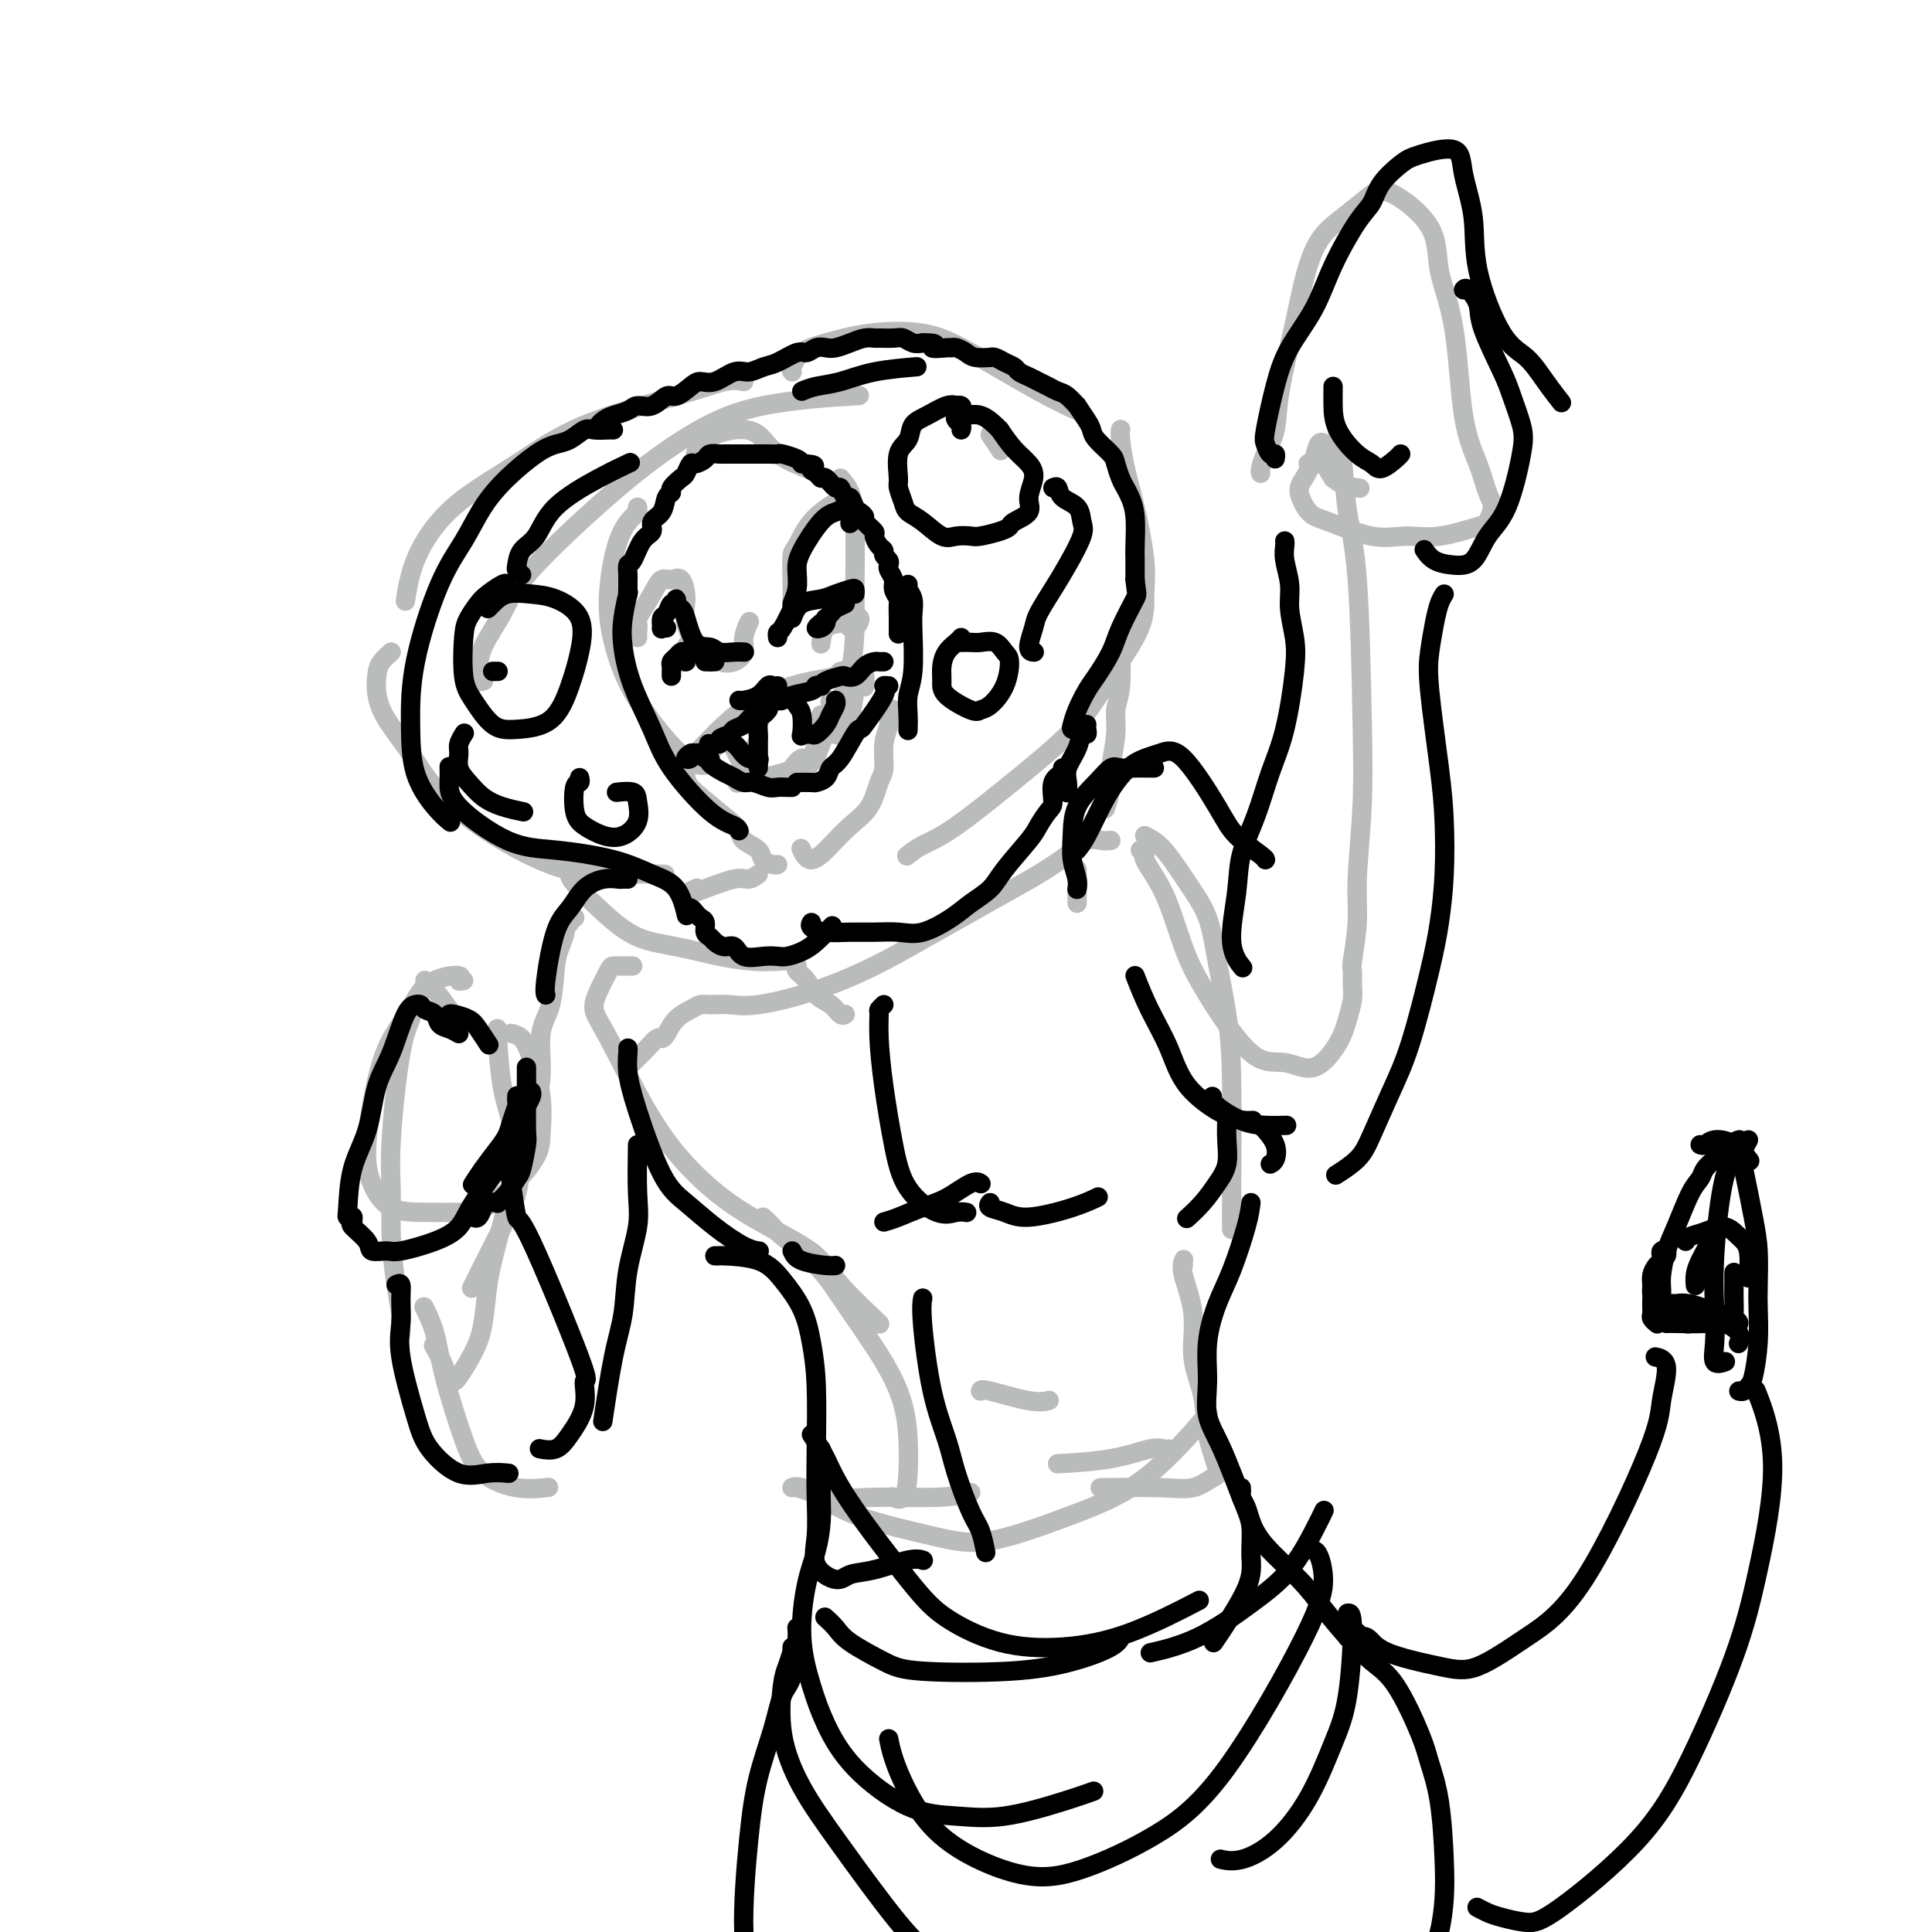<svg viewBox='0 0 400 400' version='1.1' xmlns='http://www.w3.org/2000/svg' xmlns:xlink='http://www.w3.org/1999/xlink'><g fill='none' stroke='rgb(186,187,187)' stroke-width='4' stroke-linecap='round' stroke-linejoin='round'><path d='M154,79c-1.043,-0.209 -2.087,-0.418 -4,0c-1.913,0.418 -4.697,1.464 -10,3c-5.303,1.536 -13.126,3.564 -19,6c-5.874,2.436 -9.798,5.280 -14,8c-4.202,2.720 -8.681,5.314 -12,8c-3.319,2.686 -5.477,5.462 -7,8c-1.523,2.538 -2.410,4.837 -3,7c-0.590,2.163 -0.883,4.189 -1,5c-0.117,0.811 -0.059,0.405 0,0'/><path d='M81,135c-0.741,0.662 -1.481,1.324 -2,2c-0.519,0.676 -0.816,1.366 -1,3c-0.184,1.634 -0.254,4.214 1,7c1.254,2.786 3.833,5.780 6,9c2.167,3.220 3.923,6.667 9,11c5.077,4.333 13.474,9.553 20,12c6.526,2.447 11.180,2.120 15,2c3.820,-0.120 6.806,-0.034 8,0c1.194,0.034 0.597,0.017 0,0'/><path d='M164,77c-0.128,-0.129 -0.256,-0.257 0,-1c0.256,-0.743 0.896,-2.100 2,-3c1.104,-0.900 2.673,-1.343 5,-2c2.327,-0.657 5.413,-1.528 9,-2c3.587,-0.472 7.677,-0.546 11,0c3.323,0.546 5.880,1.713 10,4c4.120,2.287 9.801,5.693 14,8c4.199,2.307 6.914,3.516 8,4c1.086,0.484 0.543,0.242 0,0'/><path d='M232,89c0.018,-0.089 0.037,-0.178 0,0c-0.037,0.178 -0.129,0.622 0,2c0.129,1.378 0.480,3.690 1,6c0.520,2.310 1.207,4.617 2,8c0.793,3.383 1.690,7.844 2,11c0.310,3.156 0.033,5.009 0,7c-0.033,1.991 0.176,4.119 -1,7c-1.176,2.881 -3.739,6.515 -6,10c-2.261,3.485 -4.221,6.822 -7,10c-2.779,3.178 -6.377,6.197 -11,10c-4.623,3.803 -10.270,8.391 -14,11c-3.730,2.609 -5.543,3.241 -7,4c-1.457,0.759 -2.559,1.645 -3,2c-0.441,0.355 -0.220,0.177 0,0'/><path d='M157,181c-0.667,0.476 -1.333,0.952 -2,1c-0.667,0.048 -1.334,-0.330 -3,0c-1.666,0.330 -4.330,1.370 -6,2c-1.670,0.630 -2.344,0.849 -3,1c-0.656,0.151 -1.292,0.233 -1,0c0.292,-0.233 1.512,-0.781 2,-1c0.488,-0.219 0.244,-0.110 0,0'/><path d='M100,141c0.113,-0.032 0.225,-0.065 0,0c-0.225,0.065 -0.788,0.226 -1,0c-0.212,-0.226 -0.072,-0.840 0,-2c0.072,-1.160 0.075,-2.868 1,-5c0.925,-2.132 2.773,-4.690 4,-7c1.227,-2.310 1.834,-4.374 6,-9c4.166,-4.626 11.890,-11.814 18,-17c6.110,-5.186 10.607,-8.369 15,-11c4.393,-2.631 8.683,-4.708 15,-6c6.317,-1.292 14.662,-1.798 18,-2c3.338,-0.202 1.669,-0.101 0,0'/><path d='M205,90c0.833,1.250 1.667,2.500 2,3c0.333,0.500 0.167,0.250 0,0'/><path d='M132,105c0.039,0.388 0.078,0.777 0,1c-0.078,0.223 -0.274,0.282 -1,1c-0.726,0.718 -1.984,2.096 -3,5c-1.016,2.904 -1.792,7.335 -2,11c-0.208,3.665 0.151,6.565 1,10c0.849,3.435 2.186,7.405 5,12c2.814,4.595 7.104,9.814 10,12c2.896,2.186 4.399,1.339 5,1c0.601,-0.339 0.301,-0.169 0,0'/><path d='M144,94c0.298,-1.037 0.596,-2.074 2,-3c1.404,-0.926 3.915,-1.740 6,-2c2.085,-0.260 3.744,0.033 5,1c1.256,0.967 2.107,2.606 4,4c1.893,1.394 4.826,2.541 6,3c1.174,0.459 0.587,0.229 0,0'/><path d='M174,99c0.731,0.821 1.462,1.641 2,3c0.538,1.359 0.882,3.256 1,7c0.118,3.744 0.011,9.334 0,13c-0.011,3.666 0.073,5.408 0,8c-0.073,2.592 -0.304,6.033 -1,9c-0.696,2.967 -1.858,5.461 -3,8c-1.142,2.539 -2.265,5.124 -3,7c-0.735,1.876 -1.083,3.044 -2,4c-0.917,0.956 -2.405,1.702 -3,2c-0.595,0.298 -0.298,0.149 0,0'/><path d='M170,148c-0.026,0.654 -0.051,1.308 0,2c0.051,0.692 0.179,1.422 0,2c-0.179,0.578 -0.665,1.005 -1,2c-0.335,0.995 -0.520,2.558 -1,3c-0.480,0.442 -1.254,-0.236 -2,0c-0.746,0.236 -1.465,1.388 -2,2c-0.535,0.612 -0.886,0.686 -2,1c-1.114,0.314 -2.989,0.868 -4,1c-1.011,0.132 -1.157,-0.157 -2,0c-0.843,0.157 -2.384,0.759 -3,1c-0.616,0.241 -0.308,0.120 0,0'/><path d='M132,132c-0.021,-0.193 -0.042,-0.385 0,-1c0.042,-0.615 0.147,-1.652 0,-2c-0.147,-0.348 -0.544,-0.005 0,-1c0.544,-0.995 2.031,-3.327 3,-5c0.969,-1.673 1.420,-2.688 2,-3c0.580,-0.312 1.289,0.078 2,0c0.711,-0.078 1.422,-0.624 2,0c0.578,0.624 1.021,2.419 1,4c-0.021,1.581 -0.508,2.947 0,5c0.508,2.053 2.011,4.794 3,6c0.989,1.206 1.465,0.879 2,1c0.535,0.121 1.128,0.690 2,1c0.872,0.310 2.024,0.359 3,0c0.976,-0.359 1.777,-1.127 2,-2c0.223,-0.873 -0.132,-1.850 0,-3c0.132,-1.150 0.752,-2.471 1,-3c0.248,-0.529 0.124,-0.264 0,0'/><path d='M163,128c0.422,0.083 0.845,0.166 1,0c0.155,-0.166 0.044,-0.580 0,-1c-0.044,-0.420 -0.019,-0.846 0,-2c0.019,-1.154 0.032,-3.038 0,-5c-0.032,-1.962 -0.110,-4.004 0,-5c0.110,-0.996 0.408,-0.946 1,-2c0.592,-1.054 1.478,-3.210 3,-5c1.522,-1.790 3.679,-3.213 5,-4c1.321,-0.787 1.806,-0.939 2,-1c0.194,-0.061 0.097,-0.030 0,0'/><path d='M140,137c0.761,0.088 1.522,0.177 2,0c0.478,-0.177 0.674,-0.619 1,-1c0.326,-0.381 0.781,-0.702 1,-1c0.219,-0.298 0.202,-0.574 0,-1c-0.202,-0.426 -0.590,-1.004 -1,-1c-0.410,0.004 -0.842,0.589 -1,1c-0.158,0.411 -0.043,0.649 0,1c0.043,0.351 0.012,0.815 0,1c-0.012,0.185 -0.006,0.093 0,0'/><path d='M176,130c-0.069,-0.059 -0.139,-0.117 0,0c0.139,0.117 0.486,0.410 1,0c0.514,-0.410 1.195,-1.524 1,-2c-0.195,-0.476 -1.268,-0.313 -2,0c-0.732,0.313 -1.124,0.777 -2,1c-0.876,0.223 -2.235,0.204 -3,1c-0.765,0.796 -0.937,2.407 -1,3c-0.063,0.593 -0.018,0.170 0,0c0.018,-0.170 0.009,-0.085 0,0'/><path d='M142,157c0.173,0.245 0.347,0.491 1,0c0.653,-0.491 1.786,-1.718 3,-3c1.214,-1.282 2.508,-2.619 4,-4c1.492,-1.381 3.183,-2.805 5,-4c1.817,-1.195 3.762,-2.162 6,-3c2.238,-0.838 4.771,-1.546 7,-2c2.229,-0.454 4.155,-0.653 5,-1c0.845,-0.347 0.608,-0.841 1,-1c0.392,-0.159 1.411,0.018 2,0c0.589,-0.018 0.746,-0.229 1,0c0.254,0.229 0.604,0.898 1,1c0.396,0.102 0.838,-0.365 1,0c0.162,0.365 0.044,1.560 0,2c-0.044,0.440 -0.012,0.126 0,0c0.012,-0.126 0.006,-0.063 0,0'/><path d='M143,156c-0.428,0.385 -0.855,0.771 -1,1c-0.145,0.229 -0.007,0.302 0,1c0.007,0.698 -0.116,2.021 0,3c0.116,0.979 0.473,1.613 2,3c1.527,1.387 4.225,3.527 6,5c1.775,1.473 2.626,2.279 3,3c0.374,0.721 0.272,1.356 1,2c0.728,0.644 2.286,1.297 3,2c0.714,0.703 0.583,1.457 1,2c0.417,0.543 1.381,0.877 2,1c0.619,0.123 0.891,0.035 1,0c0.109,-0.035 0.054,-0.018 0,0'/><path d='M185,147c-0.455,-0.255 -0.909,-0.510 -1,0c-0.091,0.510 0.182,1.784 0,3c-0.182,1.216 -0.817,2.372 -1,4c-0.183,1.628 0.087,3.726 0,5c-0.087,1.274 -0.530,1.724 -1,3c-0.470,1.276 -0.967,3.378 -2,5c-1.033,1.622 -2.603,2.763 -4,4c-1.397,1.237 -2.622,2.569 -4,4c-1.378,1.431 -2.909,2.962 -4,3c-1.091,0.038 -1.740,-1.418 -2,-2c-0.260,-0.582 -0.130,-0.291 0,0'/><path d='M147,157c-0.172,-0.201 -0.345,-0.402 0,-1c0.345,-0.598 1.207,-1.593 2,-2c0.793,-0.407 1.519,-0.227 2,0c0.481,0.227 0.719,0.502 1,1c0.281,0.498 0.605,1.220 1,2c0.395,0.780 0.859,1.619 1,2c0.141,0.381 -0.043,0.305 0,0c0.043,-0.305 0.313,-0.838 1,-2c0.687,-1.162 1.792,-2.952 2,-4c0.208,-1.048 -0.480,-1.353 0,-3c0.480,-1.647 2.129,-4.636 3,-6c0.871,-1.364 0.963,-1.104 1,-1c0.037,0.104 0.018,0.052 0,0'/><path d='M172,145c-0.122,0.029 -0.245,0.058 0,1c0.245,0.942 0.857,2.797 1,4c0.143,1.203 -0.182,1.756 0,2c0.182,0.244 0.872,0.181 1,0c0.128,-0.181 -0.305,-0.479 0,-1c0.305,-0.521 1.350,-1.263 2,-3c0.650,-1.737 0.906,-4.468 1,-6c0.094,-1.532 0.027,-1.866 0,-2c-0.027,-0.134 -0.013,-0.067 0,0'/><path d='M118,180c0.025,0.341 0.050,0.682 0,1c-0.050,0.318 -0.175,0.614 1,2c1.175,1.386 3.650,3.864 6,6c2.350,2.136 4.575,3.932 7,5c2.425,1.068 5.048,1.410 8,2c2.952,0.590 6.231,1.429 9,2c2.769,0.571 5.027,0.873 7,1c1.973,0.127 3.659,0.077 5,0c1.341,-0.077 2.336,-0.183 3,0c0.664,0.183 0.996,0.653 1,1c0.004,0.347 -0.322,0.570 0,1c0.322,0.430 1.291,1.068 2,2c0.709,0.932 1.157,2.159 2,3c0.843,0.841 2.082,1.298 3,2c0.918,0.702 1.516,1.651 2,2c0.484,0.349 0.852,0.100 1,0c0.148,-0.100 0.074,-0.050 0,0'/><path d='M232,131c-0.033,0.487 -0.065,0.973 0,3c0.065,2.027 0.229,5.594 0,8c-0.229,2.406 -0.850,3.651 -1,5c-0.150,1.349 0.170,2.804 0,5c-0.170,2.196 -0.829,5.135 -1,7c-0.171,1.865 0.146,2.656 0,4c-0.146,1.344 -0.756,3.241 -1,4c-0.244,0.759 -0.122,0.379 0,0'/><path d='M223,180c0.000,0.220 0.000,0.440 0,1c0.000,0.560 0.000,1.460 0,2c-0.000,0.540 -0.000,0.719 0,1c0.000,0.281 0.000,0.663 0,1c-0.000,0.337 0.000,0.629 0,1c-0.000,0.371 -0.000,0.820 0,1c0.000,0.180 0.000,0.090 0,0'/><path d='M230,174c-0.585,0.063 -1.171,0.125 -2,0c-0.829,-0.125 -1.902,-0.439 -3,0c-1.098,0.439 -2.220,1.631 -4,3c-1.780,1.369 -4.217,2.915 -6,4c-1.783,1.085 -2.913,1.710 -7,4c-4.087,2.290 -11.131,6.246 -16,9c-4.869,2.754 -7.563,4.307 -11,6c-3.437,1.693 -7.617,3.525 -12,5c-4.383,1.475 -8.969,2.594 -12,3c-3.031,0.406 -4.506,0.100 -6,0c-1.494,-0.100 -3.006,0.008 -4,0c-0.994,-0.008 -1.471,-0.131 -2,0c-0.529,0.131 -1.111,0.517 -2,1c-0.889,0.483 -2.086,1.063 -3,2c-0.914,0.937 -1.544,2.229 -2,3c-0.456,0.771 -0.739,1.019 -1,1c-0.261,-0.019 -0.501,-0.306 -1,0c-0.499,0.306 -1.257,1.206 -2,2c-0.743,0.794 -1.469,1.483 -2,2c-0.531,0.517 -0.866,0.862 -1,1c-0.134,0.138 -0.067,0.069 0,0'/><path d='M131,200c-0.438,0.000 -0.876,0.001 -1,0c-0.124,-0.001 0.066,-0.003 0,0c-0.066,0.003 -0.387,0.009 -1,0c-0.613,-0.009 -1.518,-0.035 -2,0c-0.482,0.035 -0.540,0.130 -1,1c-0.460,0.870 -1.323,2.516 -2,4c-0.677,1.484 -1.168,2.808 -1,4c0.168,1.192 0.996,2.254 3,6c2.004,3.746 5.183,10.177 8,15c2.817,4.823 5.271,8.036 8,11c2.729,2.964 5.734,5.677 9,8c3.266,2.323 6.795,4.254 10,6c3.205,1.746 6.088,3.305 8,5c1.912,1.695 2.853,3.527 5,6c2.147,2.473 5.501,5.589 7,7c1.499,1.411 1.143,1.117 1,1c-0.143,-0.117 -0.071,-0.059 0,0'/><path d='M237,173c1.233,0.633 2.466,1.266 4,3c1.534,1.734 3.367,4.568 5,7c1.633,2.432 3.064,4.462 4,7c0.936,2.538 1.375,5.585 2,9c0.625,3.415 1.435,7.200 2,11c0.565,3.800 0.883,7.617 1,14c0.117,6.383 0.031,15.334 0,21c-0.031,5.666 -0.009,8.047 0,9c0.009,0.953 0.004,0.476 0,0'/><path d='M237,177c0.150,-0.429 0.301,-0.858 0,-1c-0.301,-0.142 -1.053,0.003 -1,0c0.053,-0.003 0.911,-0.154 1,0c0.089,0.154 -0.593,0.613 0,2c0.593,1.387 2.460,3.700 4,7c1.540,3.300 2.753,7.585 4,11c1.247,3.415 2.530,5.958 5,10c2.470,4.042 6.129,9.583 9,12c2.871,2.417 4.955,1.710 7,2c2.045,0.290 4.050,1.576 6,1c1.950,-0.576 3.843,-3.013 5,-5c1.157,-1.987 1.577,-3.525 2,-5c0.423,-1.475 0.849,-2.889 1,-4c0.151,-1.111 0.025,-1.920 0,-3c-0.025,-1.080 0.049,-2.431 0,-3c-0.049,-0.569 -0.223,-0.356 0,-2c0.223,-1.644 0.842,-5.146 1,-8c0.158,-2.854 -0.147,-5.059 0,-9c0.147,-3.941 0.744,-9.616 1,-15c0.256,-5.384 0.170,-10.477 0,-19c-0.170,-8.523 -0.424,-20.477 -1,-28c-0.576,-7.523 -1.474,-10.614 -2,-14c-0.526,-3.386 -0.680,-7.065 -1,-10c-0.320,-2.935 -0.806,-5.124 -1,-6c-0.194,-0.876 -0.097,-0.438 0,0'/><path d='M273,96c-0.833,0.000 -1.667,0.000 -2,0c-0.333,0.000 -0.167,0.000 0,0'/><path d='M261,98c-0.055,-0.196 -0.110,-0.392 0,-1c0.110,-0.608 0.385,-1.629 1,-3c0.615,-1.371 1.570,-3.094 2,-5c0.430,-1.906 0.336,-3.997 1,-8c0.664,-4.003 2.085,-9.919 3,-14c0.915,-4.081 1.324,-6.328 2,-9c0.676,-2.672 1.618,-5.768 3,-8c1.382,-2.232 3.205,-3.599 5,-5c1.795,-1.401 3.563,-2.837 5,-4c1.437,-1.163 2.544,-2.053 5,-1c2.456,1.053 6.261,4.051 8,7c1.739,2.949 1.411,5.850 2,9c0.589,3.150 2.096,6.547 3,12c0.904,5.453 1.205,12.960 2,18c0.795,5.040 2.082,7.611 3,10c0.918,2.389 1.465,4.595 2,6c0.535,1.405 1.058,2.008 1,3c-0.058,0.992 -0.695,2.374 -1,3c-0.305,0.626 -0.276,0.497 -2,1c-1.724,0.503 -5.199,1.637 -8,2c-2.801,0.363 -4.927,-0.045 -7,0c-2.073,0.045 -4.095,0.544 -7,0c-2.905,-0.544 -6.695,-2.130 -9,-3c-2.305,-0.870 -3.127,-1.025 -4,-2c-0.873,-0.975 -1.799,-2.771 -2,-4c-0.201,-1.229 0.323,-1.890 1,-3c0.677,-1.110 1.507,-2.668 2,-4c0.493,-1.332 0.648,-2.440 1,-3c0.352,-0.560 0.903,-0.574 1,0c0.097,0.574 -0.258,1.735 0,3c0.258,1.265 1.129,2.632 2,4'/><path d='M276,99c1.578,1.533 4.022,1.867 5,2c0.978,0.133 0.489,0.067 0,0'/><path d='M119,190c-0.455,-0.086 -0.909,-0.172 -1,0c-0.091,0.172 0.183,0.600 0,1c-0.183,0.400 -0.821,0.770 -1,1c-0.179,0.230 0.102,0.318 0,1c-0.102,0.682 -0.586,1.957 -1,3c-0.414,1.043 -0.757,1.854 -1,4c-0.243,2.146 -0.384,5.625 -1,8c-0.616,2.375 -1.705,3.645 -2,6c-0.295,2.355 0.205,5.796 0,9c-0.205,3.204 -1.115,6.173 -2,9c-0.885,2.827 -1.744,5.514 -3,10c-1.256,4.486 -2.907,10.771 -4,15c-1.093,4.229 -1.627,6.400 -2,9c-0.373,2.600 -0.587,5.627 -1,8c-0.413,2.373 -1.027,4.093 -2,6c-0.973,1.907 -2.307,4.003 -3,5c-0.693,0.997 -0.747,0.897 -1,1c-0.253,0.103 -0.707,0.409 -1,0c-0.293,-0.409 -0.425,-1.533 -1,-3c-0.575,-1.467 -1.593,-3.276 -2,-4c-0.407,-0.724 -0.204,-0.362 0,0'/><path d='M83,276c0.006,0.197 0.012,0.394 0,0c-0.012,-0.394 -0.041,-1.379 0,-2c0.041,-0.621 0.153,-0.877 0,-2c-0.153,-1.123 -0.571,-3.111 -1,-6c-0.429,-2.889 -0.868,-6.677 -1,-10c-0.132,-3.323 0.043,-6.181 0,-9c-0.043,-2.819 -0.305,-5.599 0,-11c0.305,-5.401 1.177,-13.424 2,-18c0.823,-4.576 1.598,-5.706 2,-7c0.402,-1.294 0.430,-2.752 1,-4c0.570,-1.248 1.680,-2.285 2,-3c0.320,-0.715 -0.151,-1.109 0,-1c0.151,0.109 0.925,0.722 2,2c1.075,1.278 2.450,3.222 3,4c0.550,0.778 0.275,0.389 0,0'/><path d='M96,203c-0.547,0.119 -1.093,0.239 -1,0c0.093,-0.239 0.826,-0.836 0,-1c-0.826,-0.164 -3.210,0.106 -5,1c-1.790,0.894 -2.986,2.411 -4,4c-1.014,1.589 -1.845,3.249 -3,5c-1.155,1.751 -2.632,3.594 -4,8c-1.368,4.406 -2.626,11.377 -3,16c-0.374,4.623 0.135,6.898 1,9c0.865,2.102 2.084,4.030 4,5c1.916,0.970 4.527,0.983 7,1c2.473,0.017 4.808,0.038 7,0c2.192,-0.038 4.242,-0.134 7,-2c2.758,-1.866 6.226,-5.501 8,-8c1.774,-2.499 1.855,-3.860 2,-6c0.145,-2.140 0.354,-5.057 0,-8c-0.354,-2.943 -1.270,-5.913 -2,-8c-0.730,-2.087 -1.273,-3.293 -2,-4c-0.727,-0.707 -1.636,-0.916 -2,-1c-0.364,-0.084 -0.182,-0.042 0,0'/><path d='M103,213c-0.058,-0.091 -0.117,-0.183 0,2c0.117,2.183 0.409,6.639 1,10c0.591,3.361 1.482,5.627 2,8c0.518,2.373 0.664,4.854 1,7c0.336,2.146 0.863,3.957 0,7c-0.863,3.043 -3.117,7.319 -5,11c-1.883,3.681 -3.395,6.766 -4,8c-0.605,1.234 -0.302,0.617 0,0'/><path d='M88,271c-0.193,-0.385 -0.386,-0.771 0,0c0.386,0.771 1.349,2.697 2,5c0.651,2.303 0.988,4.981 2,9c1.012,4.019 2.699,9.378 4,13c1.301,3.622 2.215,5.507 4,7c1.785,1.493 4.442,2.594 7,3c2.558,0.406 5.017,0.116 6,0c0.983,-0.116 0.492,-0.058 0,0'/><path d='M158,252c0.798,0.758 1.595,1.515 2,2c0.405,0.485 0.416,0.697 2,2c1.584,1.303 4.740,3.697 7,6c2.260,2.303 3.625,4.516 6,8c2.375,3.484 5.759,8.241 8,12c2.241,3.759 3.339,6.520 4,9c0.661,2.480 0.884,4.678 1,7c0.116,2.322 0.124,4.767 0,7c-0.124,2.233 -0.379,4.255 -1,5c-0.621,0.745 -1.606,0.213 -2,0c-0.394,-0.213 -0.197,-0.106 0,0'/><path d='M203,288c0.060,-0.226 0.119,-0.452 2,0c1.881,0.452 5.583,1.583 8,2c2.417,0.417 3.548,0.119 4,0c0.452,-0.119 0.226,-0.060 0,0'/><path d='M245,262c-0.017,-0.381 -0.035,-0.761 0,-1c0.035,-0.239 0.122,-0.335 0,0c-0.122,0.335 -0.451,1.101 0,3c0.451,1.899 1.684,4.933 2,8c0.316,3.067 -0.284,6.169 0,9c0.284,2.831 1.452,5.393 2,8c0.548,2.607 0.475,5.259 1,8c0.525,2.741 1.648,5.572 2,7c0.352,1.428 -0.069,1.455 -1,2c-0.931,0.545 -2.373,1.610 -4,2c-1.627,0.390 -3.438,0.105 -7,0c-3.562,-0.105 -8.875,-0.030 -11,0c-2.125,0.030 -1.063,0.015 0,0'/><path d='M201,309c-1.677,0.439 -3.353,0.878 -7,1c-3.647,0.122 -9.264,-0.074 -13,0c-3.736,0.074 -5.589,0.416 -8,0c-2.411,-0.416 -5.379,-1.592 -7,-2c-1.621,-0.408 -1.897,-0.047 -2,0c-0.103,0.047 -0.035,-0.218 1,0c1.035,0.218 3.035,0.920 5,2c1.965,1.080 3.894,2.538 8,4c4.106,1.462 10.387,2.929 15,4c4.613,1.071 7.556,1.745 12,1c4.444,-0.745 10.387,-2.911 16,-5c5.613,-2.089 10.896,-4.101 16,-8c5.104,-3.899 10.030,-9.685 12,-12c1.970,-2.315 0.985,-1.157 0,0'/><path d='M242,300c-0.246,0.053 -0.491,0.105 -1,0c-0.509,-0.105 -1.281,-0.368 -3,0c-1.719,0.368 -4.386,1.368 -8,2c-3.614,0.632 -8.175,0.895 -10,1c-1.825,0.105 -0.912,0.053 0,0'/></g>
<g fill='none' stroke='rgb(0,0,0)' stroke-width='4' stroke-linecap='round' stroke-linejoin='round'><path d='M127,89c-0.124,-0.015 -0.248,-0.029 -1,0c-0.752,0.029 -2.131,0.103 -3,0c-0.869,-0.103 -1.228,-0.381 -2,0c-0.772,0.381 -1.956,1.422 -3,2c-1.044,0.578 -1.948,0.694 -3,1c-1.052,0.306 -2.254,0.803 -4,2c-1.746,1.197 -4.037,3.095 -6,5c-1.963,1.905 -3.598,3.818 -5,6c-1.402,2.182 -2.571,4.633 -4,7c-1.429,2.367 -3.117,4.650 -5,9c-1.883,4.350 -3.961,10.767 -5,16c-1.039,5.233 -1.038,9.284 -1,13c0.038,3.716 0.113,7.099 1,10c0.887,2.901 2.585,5.319 4,7c1.415,1.681 2.547,2.623 3,3c0.453,0.377 0.226,0.188 0,0'/><path d='M93,159c-0.005,-0.241 -0.010,-0.483 0,0c0.010,0.483 0.033,1.689 0,3c-0.033,1.311 -0.124,2.725 2,5c2.124,2.275 6.463,5.411 10,7c3.537,1.589 6.272,1.632 10,2c3.728,0.368 8.449,1.063 12,2c3.551,0.937 5.931,2.117 8,3c2.069,0.883 3.826,1.468 5,3c1.174,1.532 1.764,4.009 2,5c0.236,0.991 0.118,0.495 0,0'/><path d='M103,139c0.111,0.000 0.222,0.000 0,0c-0.222,0.000 -0.778,0.000 -1,0c-0.222,0.000 -0.111,0.000 0,0'/><path d='M105,121c-0.129,-0.186 -0.259,-0.371 -1,0c-0.741,0.371 -2.095,1.299 -3,2c-0.905,0.701 -1.363,1.175 -2,2c-0.637,0.825 -1.455,2.000 -2,3c-0.545,1.000 -0.816,1.824 -1,4c-0.184,2.176 -0.279,5.706 0,8c0.279,2.294 0.932,3.354 2,5c1.068,1.646 2.552,3.878 4,5c1.448,1.122 2.861,1.133 5,1c2.139,-0.133 5.003,-0.410 7,-2c1.997,-1.590 3.127,-4.492 4,-7c0.873,-2.508 1.490,-4.621 2,-7c0.510,-2.379 0.915,-5.023 0,-7c-0.915,-1.977 -3.149,-3.286 -5,-4c-1.851,-0.714 -3.319,-0.832 -5,-1c-1.681,-0.168 -3.574,-0.385 -5,0c-1.426,0.385 -2.384,1.373 -3,2c-0.616,0.627 -0.890,0.893 -1,1c-0.110,0.107 -0.055,0.053 0,0'/><path d='M120,161c0.104,0.441 0.208,0.882 0,1c-0.208,0.118 -0.727,-0.085 -1,1c-0.273,1.085 -0.300,3.460 0,5c0.300,1.540 0.928,2.246 2,3c1.072,0.754 2.588,1.557 4,2c1.412,0.443 2.721,0.525 4,0c1.279,-0.525 2.528,-1.657 3,-3c0.472,-1.343 0.168,-2.896 0,-4c-0.168,-1.104 -0.199,-1.759 -1,-2c-0.801,-0.241 -2.372,-0.069 -3,0c-0.628,0.069 -0.314,0.034 0,0'/><path d='M125,88c-0.497,0.089 -0.993,0.177 -1,0c-0.007,-0.177 0.476,-0.620 1,-1c0.524,-0.380 1.089,-0.698 2,-1c0.911,-0.302 2.168,-0.587 3,-1c0.832,-0.413 1.238,-0.954 2,-1c0.762,-0.046 1.880,0.404 3,0c1.120,-0.404 2.241,-1.661 3,-2c0.759,-0.339 1.155,0.241 2,0c0.845,-0.241 2.141,-1.304 3,-2c0.859,-0.696 1.283,-1.027 2,-1c0.717,0.027 1.727,0.412 3,0c1.273,-0.412 2.810,-1.621 4,-2c1.190,-0.379 2.034,0.071 3,0c0.966,-0.071 2.055,-0.664 3,-1c0.945,-0.336 1.748,-0.416 3,-1c1.252,-0.584 2.954,-1.672 4,-2c1.046,-0.328 1.438,0.106 2,0c0.562,-0.106 1.295,-0.750 2,-1c0.705,-0.250 1.383,-0.105 2,0c0.617,0.105 1.172,0.172 2,0c0.828,-0.172 1.930,-0.582 3,-1c1.070,-0.418 2.107,-0.845 3,-1c0.893,-0.155 1.643,-0.038 2,0c0.357,0.038 0.322,-0.004 1,0c0.678,0.004 2.068,0.053 3,0c0.932,-0.053 1.405,-0.206 2,0c0.595,0.206 1.313,0.773 2,1c0.687,0.227 1.344,0.113 2,0'/><path d='M191,71c4.307,-0.082 2.075,0.713 2,1c-0.075,0.287 2.009,0.067 3,0c0.991,-0.067 0.890,0.021 1,0c0.110,-0.021 0.432,-0.149 1,0c0.568,0.149 1.384,0.575 2,1c0.616,0.425 1.032,0.849 2,1c0.968,0.151 2.487,0.029 3,0c0.513,-0.029 0.020,0.034 0,0c-0.020,-0.034 0.431,-0.164 1,0c0.569,0.164 1.255,0.621 2,1c0.745,0.379 1.551,0.679 2,1c0.449,0.321 0.543,0.664 1,1c0.457,0.336 1.277,0.666 2,1c0.723,0.334 1.351,0.672 2,1c0.649,0.328 1.321,0.646 2,1c0.679,0.354 1.365,0.746 2,1c0.635,0.254 1.217,0.372 2,1c0.783,0.628 1.766,1.767 2,2c0.234,0.233 -0.281,-0.439 0,0c0.281,0.439 1.356,1.989 2,3c0.644,1.011 0.855,1.482 1,2c0.145,0.518 0.224,1.084 1,2c0.776,0.916 2.249,2.184 3,3c0.751,0.816 0.779,1.181 1,2c0.221,0.819 0.634,2.093 1,3c0.366,0.907 0.687,1.449 1,2c0.313,0.551 0.620,1.112 1,2c0.380,0.888 0.834,2.104 1,4c0.166,1.896 0.045,4.472 0,6c-0.045,1.528 -0.013,2.008 0,3c0.013,0.992 0.006,2.496 0,4'/><path d='M235,120c0.316,3.234 0.604,2.818 0,4c-0.604,1.182 -2.102,3.961 -3,6c-0.898,2.039 -1.197,3.337 -2,5c-0.803,1.663 -2.111,3.689 -3,5c-0.889,1.311 -1.359,1.906 -2,3c-0.641,1.094 -1.454,2.685 -2,4c-0.546,1.315 -0.826,2.352 -1,3c-0.174,0.648 -0.243,0.906 0,1c0.243,0.094 0.796,0.025 1,0c0.204,-0.025 0.058,-0.007 0,0c-0.058,0.007 -0.029,0.004 0,0'/><path d='M225,150c-0.027,0.292 -0.053,0.585 0,1c0.053,0.415 0.186,0.954 0,1c-0.186,0.046 -0.691,-0.401 -1,0c-0.309,0.401 -0.423,1.648 -1,3c-0.577,1.352 -1.619,2.807 -2,4c-0.381,1.193 -0.102,2.124 0,3c0.102,0.876 0.028,1.697 0,2c-0.028,0.303 -0.008,0.086 0,0c0.008,-0.086 0.004,-0.043 0,0'/><path d='M130,122c-0.028,0.539 -0.056,1.077 0,1c0.056,-0.077 0.196,-0.771 0,0c-0.196,0.771 -0.727,3.005 -1,5c-0.273,1.995 -0.286,3.749 0,6c0.286,2.251 0.872,4.998 2,8c1.128,3.002 2.800,6.258 4,9c1.200,2.742 1.929,4.970 4,8c2.071,3.030 5.483,6.864 8,9c2.517,2.136 4.139,2.575 5,3c0.861,0.425 0.960,0.836 1,1c0.040,0.164 0.020,0.082 0,0'/><path d='M130,123c-0.000,-0.336 -0.001,-0.672 0,-1c0.001,-0.328 0.003,-0.648 0,-1c-0.003,-0.352 -0.009,-0.735 0,-1c0.009,-0.265 0.035,-0.413 0,-1c-0.035,-0.587 -0.130,-1.614 0,-2c0.130,-0.386 0.487,-0.133 1,-1c0.513,-0.867 1.184,-2.856 2,-4c0.816,-1.144 1.778,-1.445 2,-2c0.222,-0.555 -0.296,-1.366 0,-2c0.296,-0.634 1.407,-1.091 2,-2c0.593,-0.909 0.670,-2.270 1,-3c0.330,-0.730 0.915,-0.830 1,-1c0.085,-0.170 -0.329,-0.409 0,-1c0.329,-0.591 1.402,-1.534 2,-2c0.598,-0.466 0.723,-0.454 1,-1c0.277,-0.546 0.708,-1.649 1,-2c0.292,-0.351 0.444,0.049 1,0c0.556,-0.049 1.515,-0.549 2,-1c0.485,-0.451 0.496,-0.853 1,-1c0.504,-0.147 1.500,-0.039 2,0c0.500,0.039 0.504,0.011 1,0c0.496,-0.011 1.483,-0.003 2,0c0.517,0.003 0.562,0.001 1,0c0.438,-0.001 1.267,-0.001 2,0c0.733,0.001 1.370,0.003 2,0c0.630,-0.003 1.255,-0.012 2,0c0.745,0.012 1.612,0.044 2,0c0.388,-0.044 0.297,-0.166 1,0c0.703,0.166 2.201,0.619 3,1c0.799,0.381 0.900,0.691 1,1'/><path d='M166,96c3.964,0.185 2.375,0.646 2,1c-0.375,0.354 0.463,0.600 1,1c0.537,0.400 0.774,0.952 1,1c0.226,0.048 0.442,-0.409 1,0c0.558,0.409 1.459,1.686 2,2c0.541,0.314 0.722,-0.333 1,0c0.278,0.333 0.653,1.648 1,2c0.347,0.352 0.665,-0.258 1,0c0.335,0.258 0.686,1.382 1,2c0.314,0.618 0.591,0.728 1,1c0.409,0.272 0.949,0.707 1,1c0.051,0.293 -0.389,0.446 0,1c0.389,0.554 1.606,1.510 2,2c0.394,0.490 -0.034,0.512 0,1c0.034,0.488 0.531,1.440 1,2c0.469,0.560 0.909,0.727 1,1c0.091,0.273 -0.168,0.654 0,1c0.168,0.346 0.762,0.659 1,1c0.238,0.341 0.120,0.711 0,1c-0.120,0.289 -0.242,0.496 0,1c0.242,0.504 0.850,1.306 1,2c0.150,0.694 -0.156,1.279 0,2c0.156,0.721 0.774,1.577 1,2c0.226,0.423 0.061,0.412 0,1c-0.061,0.588 -0.016,1.774 0,3c0.016,1.226 0.005,2.493 0,3c-0.005,0.507 -0.002,0.253 0,0'/><path d='M188,121c-0.113,0.270 -0.225,0.539 0,1c0.225,0.461 0.789,1.112 1,2c0.211,0.888 0.071,2.012 0,3c-0.071,0.988 -0.072,1.841 0,4c0.072,2.159 0.215,5.623 0,8c-0.215,2.377 -0.790,3.668 -1,5c-0.210,1.332 -0.057,2.705 0,4c0.057,1.295 0.016,2.513 0,3c-0.016,0.487 -0.008,0.244 0,0'/><path d='M138,130c-0.429,-0.057 -0.858,-0.114 -1,0c-0.142,0.114 0.004,0.400 0,0c-0.004,-0.400 -0.159,-1.485 0,-2c0.159,-0.515 0.630,-0.461 1,-1c0.370,-0.539 0.638,-1.672 1,-2c0.362,-0.328 0.817,0.149 1,0c0.183,-0.149 0.092,-0.926 0,-1c-0.092,-0.074 -0.187,0.553 0,1c0.187,0.447 0.654,0.712 1,1c0.346,0.288 0.571,0.599 1,2c0.429,1.401 1.061,3.892 2,5c0.939,1.108 2.185,0.833 3,1c0.815,0.167 1.199,0.777 2,1c0.801,0.223 2.019,0.060 3,0c0.981,-0.060 1.726,-0.016 2,0c0.274,0.016 0.078,0.005 0,0c-0.078,-0.005 -0.039,-0.002 0,0'/><path d='M161,132c-0.050,-0.427 -0.101,-0.854 0,-1c0.101,-0.146 0.353,-0.009 1,-1c0.647,-0.991 1.691,-3.108 2,-4c0.309,-0.892 -0.115,-0.557 0,-1c0.115,-0.443 0.769,-1.663 1,-3c0.231,-1.337 0.040,-2.792 0,-4c-0.040,-1.208 0.070,-2.169 1,-4c0.930,-1.831 2.680,-4.532 4,-6c1.320,-1.468 2.210,-1.703 3,-2c0.790,-0.297 1.480,-0.657 2,-1c0.520,-0.343 0.871,-0.669 1,0c0.129,0.669 0.037,2.334 0,3c-0.037,0.666 -0.018,0.333 0,0'/><path d='M142,135c-0.340,-0.089 -0.679,-0.179 -1,0c-0.321,0.179 -0.622,0.626 -1,1c-0.378,0.374 -0.833,0.675 -1,1c-0.167,0.325 -0.045,0.675 0,1c0.045,0.325 0.012,0.626 0,1c-0.012,0.374 -0.003,0.821 0,1c0.003,0.179 0.002,0.089 0,0'/><path d='M142,137c-0.097,-0.845 -0.194,-1.691 0,-2c0.194,-0.309 0.679,-0.083 1,0c0.321,0.083 0.478,0.021 1,0c0.522,-0.021 1.408,-0.003 2,0c0.592,0.003 0.891,-0.010 1,0c0.109,0.010 0.029,0.041 0,0c-0.029,-0.041 -0.008,-0.155 0,0c0.008,0.155 0.002,0.578 0,1c-0.002,0.422 -0.001,0.845 0,1c0.001,0.155 0.000,0.044 0,0c-0.000,-0.044 -0.000,-0.022 0,0'/><path d='M146,137c0.452,0.000 0.905,0.000 1,0c0.095,0.000 -0.167,0.000 0,0c0.167,0.000 0.762,0.000 1,0c0.238,0.000 0.119,0.000 0,0'/><path d='M164,128c0.461,-1.177 0.922,-2.355 2,-3c1.078,-0.645 2.772,-0.758 4,-1c1.228,-0.242 1.989,-0.615 3,-1c1.011,-0.385 2.271,-0.784 3,-1c0.729,-0.216 0.927,-0.251 1,0c0.073,0.251 0.021,0.786 0,1c-0.021,0.214 -0.010,0.107 0,0'/><path d='M175,125c-0.762,0.341 -1.524,0.683 -2,1c-0.476,0.317 -0.666,0.610 -1,1c-0.334,0.390 -0.812,0.876 -1,1c-0.188,0.124 -0.085,-0.114 0,0c0.085,0.114 0.153,0.580 0,1c-0.153,0.420 -0.525,0.793 -1,1c-0.475,0.207 -1.051,0.248 -1,0c0.051,-0.248 0.729,-0.785 1,-1c0.271,-0.215 0.136,-0.107 0,0'/><path d='M153,145c0.138,0.053 0.275,0.105 1,0c0.725,-0.105 2.037,-0.368 3,-1c0.963,-0.632 1.579,-1.633 2,-2c0.421,-0.367 0.649,-0.098 1,0c0.351,0.098 0.825,0.026 1,0c0.175,-0.026 0.050,-0.008 0,0c-0.050,0.008 -0.025,0.004 0,0'/><path d='M147,154c-0.242,-0.024 -0.483,-0.048 0,0c0.483,0.048 1.691,0.169 2,0c0.309,-0.169 -0.279,-0.626 0,-1c0.279,-0.374 1.426,-0.663 2,-1c0.574,-0.337 0.573,-0.720 1,-1c0.427,-0.280 1.280,-0.457 2,-1c0.720,-0.543 1.306,-1.452 2,-2c0.694,-0.548 1.495,-0.734 2,-1c0.505,-0.266 0.713,-0.610 1,-1c0.287,-0.390 0.651,-0.825 1,-1c0.349,-0.175 0.682,-0.089 1,0c0.318,0.089 0.620,0.182 1,0c0.380,-0.182 0.838,-0.637 2,-1c1.162,-0.363 3.029,-0.632 4,-1c0.971,-0.368 1.046,-0.833 1,-1c-0.046,-0.167 -0.212,-0.034 0,0c0.212,0.034 0.801,-0.030 1,0c0.199,0.030 0.007,0.153 0,0c-0.007,-0.153 0.172,-0.584 1,-1c0.828,-0.416 2.306,-0.819 3,-1c0.694,-0.181 0.606,-0.139 1,0c0.394,0.139 1.272,0.377 2,0c0.728,-0.377 1.306,-1.369 2,-2c0.694,-0.631 1.506,-0.901 2,-1c0.494,-0.099 0.672,-0.027 1,0c0.328,0.027 0.808,0.008 1,0c0.192,-0.008 0.096,-0.004 0,0'/><path d='M146,156c-0.301,0.002 -0.601,0.004 -1,0c-0.399,-0.004 -0.896,-0.014 -1,0c-0.104,0.014 0.185,0.053 0,0c-0.185,-0.053 -0.845,-0.196 -1,0c-0.155,0.196 0.196,0.733 0,1c-0.196,0.267 -0.937,0.264 -1,0c-0.063,-0.264 0.554,-0.790 1,-1c0.446,-0.210 0.723,-0.105 1,0'/><path d='M144,156c-0.359,0.017 -0.256,0.059 0,0c0.256,-0.059 0.667,-0.219 1,0c0.333,0.219 0.589,0.818 1,1c0.411,0.182 0.978,-0.052 1,0c0.022,0.052 -0.501,0.391 0,1c0.501,0.609 2.025,1.487 3,2c0.975,0.513 1.402,0.659 2,1c0.598,0.341 1.368,0.876 2,1c0.632,0.124 1.126,-0.163 2,0c0.874,0.163 2.129,0.776 3,1c0.871,0.224 1.358,0.060 2,0c0.642,-0.060 1.440,-0.016 2,0c0.560,0.016 0.881,0.004 1,0c0.119,-0.004 0.034,-0.001 0,0c-0.034,0.001 -0.017,0.001 0,0'/><path d='M165,162c1.210,-0.016 2.420,-0.031 3,0c0.580,0.031 0.530,0.110 1,0c0.470,-0.110 1.461,-0.408 2,-1c0.539,-0.592 0.628,-1.479 1,-2c0.372,-0.521 1.028,-0.676 2,-2c0.972,-1.324 2.262,-3.818 3,-5c0.738,-1.182 0.925,-1.052 1,-1c0.075,0.052 0.037,0.026 0,0'/><path d='M184,142c-0.542,-0.048 -1.083,-0.095 -1,0c0.083,0.095 0.792,0.333 0,2c-0.792,1.667 -3.083,4.762 -4,6c-0.917,1.238 -0.458,0.619 0,0'/><path d='M152,154c-0.069,-0.051 -0.138,-0.102 0,0c0.138,0.102 0.482,0.357 1,1c0.518,0.643 1.211,1.672 2,2c0.789,0.328 1.676,-0.046 2,0c0.324,0.046 0.087,0.513 0,1c-0.087,0.487 -0.023,0.995 0,1c0.023,0.005 0.005,-0.493 0,-1c-0.005,-0.507 0.001,-1.025 0,-2c-0.001,-0.975 -0.011,-2.409 0,-3c0.011,-0.591 0.042,-0.341 0,-1c-0.042,-0.659 -0.155,-2.228 0,-3c0.155,-0.772 0.580,-0.746 1,-1c0.420,-0.254 0.834,-0.787 1,-1c0.166,-0.213 0.083,-0.107 0,0'/><path d='M164,145c0.453,-0.085 0.905,-0.170 1,0c0.095,0.170 -0.168,0.596 0,1c0.168,0.404 0.766,0.787 1,2c0.234,1.213 0.103,3.255 0,4c-0.103,0.745 -0.178,0.194 0,0c0.178,-0.194 0.611,-0.030 1,0c0.389,0.030 0.735,-0.076 1,0c0.265,0.076 0.449,0.332 1,0c0.551,-0.332 1.468,-1.252 2,-2c0.532,-0.748 0.679,-1.324 1,-2c0.321,-0.676 0.817,-1.451 1,-2c0.183,-0.549 0.052,-0.871 0,-1c-0.052,-0.129 -0.026,-0.064 0,0'/><path d='M199,89c0.106,-0.334 0.211,-0.668 0,-1c-0.211,-0.332 -0.740,-0.664 -1,-1c-0.260,-0.336 -0.251,-0.678 0,-1c0.251,-0.322 0.742,-0.624 1,-1c0.258,-0.376 0.281,-0.827 0,-1c-0.281,-0.173 -0.867,-0.070 -1,0c-0.133,0.070 0.187,0.105 0,0c-0.187,-0.105 -0.881,-0.351 -2,0c-1.119,0.351 -2.664,1.299 -4,2c-1.336,0.701 -2.464,1.156 -3,2c-0.536,0.844 -0.480,2.078 -1,3c-0.520,0.922 -1.616,1.532 -2,3c-0.384,1.468 -0.057,3.795 0,5c0.057,1.205 -0.158,1.287 0,2c0.158,0.713 0.688,2.058 1,3c0.312,0.942 0.405,1.482 1,2c0.595,0.518 1.690,1.015 3,2c1.310,0.985 2.833,2.457 4,3c1.167,0.543 1.976,0.156 3,0c1.024,-0.156 2.261,-0.083 3,0c0.739,0.083 0.980,0.174 2,0c1.020,-0.174 2.818,-0.615 4,-1c1.182,-0.385 1.746,-0.715 2,-1c0.254,-0.285 0.196,-0.527 1,-1c0.804,-0.473 2.469,-1.179 3,-2c0.531,-0.821 -0.073,-1.759 0,-3c0.073,-1.241 0.824,-2.786 1,-4c0.176,-1.214 -0.222,-2.096 -1,-3c-0.778,-0.904 -1.937,-1.830 -3,-3c-1.063,-1.170 -2.032,-2.585 -3,-4'/><path d='M207,89c-1.684,-1.762 -2.895,-2.668 -4,-3c-1.105,-0.332 -2.105,-0.089 -3,0c-0.895,0.089 -1.684,0.026 -2,0c-0.316,-0.026 -0.158,-0.013 0,0'/><path d='M199,132c-0.227,0.268 -0.454,0.535 -1,1c-0.546,0.465 -1.411,1.127 -2,2c-0.589,0.873 -0.901,1.957 -1,3c-0.099,1.043 0.017,2.044 0,3c-0.017,0.956 -0.166,1.868 1,3c1.166,1.132 3.648,2.486 5,3c1.352,0.514 1.575,0.189 2,0c0.425,-0.189 1.051,-0.240 2,-1c0.949,-0.760 2.220,-2.228 3,-4c0.780,-1.772 1.069,-3.848 1,-5c-0.069,-1.152 -0.495,-1.381 -1,-2c-0.505,-0.619 -1.088,-1.630 -2,-2c-0.912,-0.370 -2.152,-0.099 -3,0c-0.848,0.099 -1.305,0.027 -2,0c-0.695,-0.027 -1.627,-0.008 -2,0c-0.373,0.008 -0.186,0.004 0,0'/><path d='M96,152c0.116,-0.185 0.233,-0.370 0,0c-0.233,0.370 -0.814,1.296 -1,2c-0.186,0.704 0.024,1.186 0,2c-0.024,0.814 -0.283,1.959 0,3c0.283,1.041 1.106,1.978 2,3c0.894,1.022 1.858,2.130 3,3c1.142,0.870 2.461,1.504 4,2c1.539,0.496 3.297,0.856 4,1c0.703,0.144 0.352,0.072 0,0'/><path d='M108,119c-0.412,-0.386 -0.825,-0.772 -1,-1c-0.175,-0.228 -0.114,-0.297 0,-1c0.114,-0.703 0.280,-2.038 1,-3c0.720,-0.962 1.994,-1.551 3,-3c1.006,-1.449 1.744,-3.760 4,-6c2.256,-2.240 6.030,-4.411 9,-6c2.970,-1.589 5.134,-2.597 6,-3c0.866,-0.403 0.433,-0.202 0,0'/><path d='M166,81c0.850,-0.362 1.700,-0.724 3,-1c1.300,-0.276 3.049,-0.466 5,-1c1.951,-0.534 4.102,-1.413 7,-2c2.898,-0.587 6.542,-0.882 8,-1c1.458,-0.118 0.729,-0.059 0,0'/><path d='M218,101c0.394,-0.187 0.787,-0.373 1,0c0.213,0.373 0.244,1.306 1,2c0.756,0.694 2.236,1.149 3,2c0.764,0.851 0.811,2.097 1,3c0.189,0.903 0.521,1.461 0,3c-0.521,1.539 -1.896,4.059 -3,6c-1.104,1.941 -1.938,3.305 -3,5c-1.062,1.695 -2.351,3.722 -3,5c-0.649,1.278 -0.659,1.806 -1,3c-0.341,1.194 -1.015,3.052 -1,4c0.015,0.948 0.719,0.985 1,1c0.281,0.015 0.141,0.007 0,0'/><path d='M142,188c0.331,-0.087 0.662,-0.174 1,0c0.338,0.174 0.682,0.610 1,1c0.318,0.390 0.609,0.734 1,1c0.391,0.266 0.881,0.454 1,1c0.119,0.546 -0.133,1.451 0,2c0.133,0.549 0.653,0.743 1,1c0.347,0.257 0.522,0.577 1,1c0.478,0.423 1.259,0.950 2,1c0.741,0.050 1.444,-0.378 2,0c0.556,0.378 0.967,1.563 2,2c1.033,0.437 2.688,0.127 4,0c1.312,-0.127 2.282,-0.069 3,0c0.718,0.069 1.184,0.151 2,0c0.816,-0.151 1.982,-0.535 3,-1c1.018,-0.465 1.890,-1.010 3,-2c1.110,-0.990 2.460,-2.426 3,-3c0.540,-0.574 0.270,-0.287 0,0'/><path d='M220,159c0.231,0.307 0.461,0.614 0,1c-0.461,0.386 -1.615,0.852 -2,2c-0.385,1.148 -0.001,2.978 0,4c0.001,1.022 -0.382,1.235 -1,2c-0.618,0.765 -1.470,2.081 -2,3c-0.530,0.919 -0.737,1.442 -2,3c-1.263,1.558 -3.583,4.152 -5,6c-1.417,1.848 -1.932,2.950 -3,4c-1.068,1.050 -2.690,2.047 -4,3c-1.310,0.953 -2.309,1.863 -4,3c-1.691,1.137 -4.073,2.502 -6,3c-1.927,0.498 -3.400,0.131 -5,0c-1.600,-0.131 -3.329,-0.025 -5,0c-1.671,0.025 -3.285,-0.032 -5,0c-1.715,0.032 -3.532,0.153 -5,0c-1.468,-0.153 -2.588,-0.580 -3,-1c-0.412,-0.420 -0.118,-0.834 0,-1c0.118,-0.166 0.059,-0.083 0,0'/><path d='M130,182c-0.373,-0.009 -0.746,-0.018 -1,0c-0.254,0.018 -0.389,0.063 -1,0c-0.611,-0.063 -1.698,-0.235 -3,0c-1.302,0.235 -2.818,0.876 -4,2c-1.182,1.124 -2.029,2.732 -3,4c-0.971,1.268 -2.064,2.195 -3,5c-0.936,2.805 -1.713,7.486 -2,10c-0.287,2.514 -0.082,2.861 0,3c0.082,0.139 0.041,0.069 0,0'/><path d='M239,159c-0.698,0.004 -1.396,0.009 -2,0c-0.604,-0.009 -1.115,-0.031 -2,0c-0.885,0.031 -2.146,0.114 -3,0c-0.854,-0.114 -1.302,-0.425 -2,0c-0.698,0.425 -1.647,1.587 -3,3c-1.353,1.413 -3.109,3.076 -4,5c-0.891,1.924 -0.918,4.110 -1,6c-0.082,1.890 -0.218,3.486 0,5c0.218,1.514 0.789,2.946 1,4c0.211,1.054 0.060,1.730 0,2c-0.060,0.270 -0.030,0.135 0,0'/><path d='M223,176c0.573,-0.711 1.146,-1.422 2,-3c0.854,-1.578 1.989,-4.021 3,-6c1.011,-1.979 1.899,-3.492 3,-5c1.101,-1.508 2.417,-3.009 4,-4c1.583,-0.991 3.433,-1.471 5,-2c1.567,-0.529 2.851,-1.109 5,1c2.149,2.109 5.164,6.905 7,10c1.836,3.095 2.492,4.489 4,6c1.508,1.511 3.868,3.137 5,4c1.132,0.863 1.038,0.961 1,1c-0.038,0.039 -0.019,0.020 0,0'/><path d='M266,112c0.032,0.205 0.065,0.409 0,1c-0.065,0.591 -0.226,1.568 0,3c0.226,1.432 0.840,3.318 1,5c0.160,1.682 -0.134,3.160 0,5c0.134,1.840 0.697,4.044 1,6c0.303,1.956 0.347,3.665 0,7c-0.347,3.335 -1.086,8.295 -2,12c-0.914,3.705 -2.002,6.157 -3,9c-0.998,2.843 -1.906,6.079 -3,9c-1.094,2.921 -2.373,5.526 -3,8c-0.627,2.474 -0.601,4.818 -1,8c-0.399,3.182 -1.223,7.203 -1,10c0.223,2.797 1.492,4.371 2,5c0.508,0.629 0.254,0.315 0,0'/><path d='M299,123c-0.336,0.539 -0.672,1.078 -1,2c-0.328,0.922 -0.648,2.226 -1,4c-0.352,1.774 -0.735,4.018 -1,6c-0.265,1.982 -0.413,3.703 0,8c0.413,4.297 1.388,11.168 2,16c0.612,4.832 0.860,7.623 1,11c0.140,3.377 0.173,7.340 0,11c-0.173,3.660 -0.553,7.017 -1,10c-0.447,2.983 -0.960,5.592 -2,10c-1.040,4.408 -2.605,10.614 -4,15c-1.395,4.386 -2.620,6.951 -4,10c-1.380,3.049 -2.916,6.580 -4,9c-1.084,2.420 -1.715,3.728 -3,5c-1.285,1.272 -3.224,2.506 -4,3c-0.776,0.494 -0.388,0.247 0,0'/><path d='M251,227c-0.024,0.536 -0.048,1.072 1,2c1.048,0.928 3.167,2.249 5,3c1.833,0.751 3.378,0.933 5,1c1.622,0.067 3.321,0.019 4,0c0.679,-0.019 0.340,-0.010 0,0'/><path d='M95,214c-0.634,-0.364 -1.269,-0.728 -2,-1c-0.731,-0.272 -1.559,-0.451 -2,-1c-0.441,-0.549 -0.495,-1.468 -1,-2c-0.505,-0.532 -1.461,-0.678 -2,-1c-0.539,-0.322 -0.661,-0.821 -1,-1c-0.339,-0.179 -0.896,-0.036 -1,0c-0.104,0.036 0.244,-0.033 0,0c-0.244,0.033 -1.081,0.167 -2,2c-0.919,1.833 -1.920,5.363 -3,8c-1.080,2.637 -2.238,4.381 -3,7c-0.762,2.619 -1.129,6.113 -2,9c-0.871,2.887 -2.248,5.166 -3,8c-0.752,2.834 -0.881,6.224 -1,8c-0.119,1.776 -0.228,1.940 0,2c0.228,0.060 0.792,0.016 1,0c0.208,-0.016 0.059,-0.005 0,0c-0.059,0.005 -0.030,0.002 0,0'/><path d='M73,252c-0.024,-0.103 -0.047,-0.206 0,0c0.047,0.206 0.166,0.720 0,1c-0.166,0.280 -0.617,0.325 0,1c0.617,0.675 2.303,1.979 3,3c0.697,1.021 0.407,1.758 1,2c0.593,0.242 2.071,-0.010 3,0c0.929,0.010 1.310,0.283 3,0c1.690,-0.283 4.687,-1.123 7,-2c2.313,-0.877 3.940,-1.790 5,-3c1.060,-1.210 1.552,-2.716 3,-5c1.448,-2.284 3.851,-5.346 5,-7c1.149,-1.654 1.042,-1.901 1,-2c-0.042,-0.099 -0.021,-0.049 0,0'/><path d='M107,227c0.007,-0.102 0.013,-0.204 0,0c-0.013,0.204 -0.047,0.714 0,1c0.047,0.286 0.175,0.348 0,1c-0.175,0.652 -0.653,1.895 -1,3c-0.347,1.105 -0.563,2.072 -1,3c-0.437,0.928 -1.097,1.816 -2,3c-0.903,1.184 -2.051,2.665 -3,4c-0.949,1.335 -1.700,2.524 -2,3c-0.300,0.476 -0.150,0.238 0,0'/><path d='M109,222c0.000,-0.581 0.001,-1.162 0,-1c-0.001,0.162 -0.003,1.066 0,2c0.003,0.934 0.013,1.898 0,4c-0.013,2.102 -0.047,5.343 0,7c0.047,1.657 0.176,1.730 0,3c-0.176,1.270 -0.658,3.738 -1,5c-0.342,1.262 -0.543,1.318 -1,2c-0.457,0.682 -1.169,1.988 -2,3c-0.831,1.012 -1.781,1.729 -2,2c-0.219,0.271 0.291,0.097 0,0c-0.291,-0.097 -1.385,-0.117 -2,0c-0.615,0.117 -0.753,0.372 -1,1c-0.247,0.628 -0.605,1.631 -1,2c-0.395,0.369 -0.827,0.106 -1,0c-0.173,-0.106 -0.086,-0.053 0,0'/><path d='M93,210c0.128,-0.077 0.255,-0.153 1,0c0.745,0.153 2.107,0.536 3,1c0.893,0.464 1.317,1.010 2,2c0.683,0.990 1.624,2.426 2,3c0.376,0.574 0.188,0.287 0,0'/><path d='M110,226c0.099,0.221 0.197,0.442 0,1c-0.197,0.558 -0.690,1.451 -1,2c-0.310,0.549 -0.435,0.752 -1,3c-0.565,2.248 -1.568,6.542 -2,9c-0.432,2.458 -0.292,3.082 0,5c0.292,1.918 0.736,5.130 1,6c0.264,0.870 0.349,-0.602 3,5c2.651,5.602 7.869,18.279 10,24c2.131,5.721 1.177,4.486 1,5c-0.177,0.514 0.425,2.779 0,5c-0.425,2.221 -1.877,4.400 -3,6c-1.123,1.600 -1.918,2.623 -3,3c-1.082,0.377 -2.452,0.108 -3,0c-0.548,-0.108 -0.274,-0.054 0,0'/><path d='M82,266c0.428,-0.222 0.856,-0.444 1,0c0.144,0.444 0.003,1.555 0,3c-0.003,1.445 0.132,3.225 0,5c-0.132,1.775 -0.532,3.544 0,7c0.532,3.456 1.996,8.600 3,12c1.004,3.400 1.548,5.055 3,7c1.452,1.945 3.812,4.181 6,5c2.188,0.819 4.204,0.220 6,0c1.796,-0.220 3.370,-0.063 4,0c0.630,0.063 0.315,0.031 0,0'/><path d='M132,237c-0.056,3.646 -0.112,7.293 0,10c0.112,2.707 0.390,4.475 0,7c-0.390,2.525 -1.450,5.806 -2,9c-0.550,3.194 -0.591,6.299 -1,9c-0.409,2.701 -1.187,4.996 -2,9c-0.813,4.004 -1.661,9.715 -2,12c-0.339,2.285 -0.170,1.142 0,0'/><path d='M130,217c0.028,0.117 0.056,0.235 0,1c-0.056,0.765 -0.198,2.178 0,4c0.198,1.822 0.734,4.054 2,8c1.266,3.946 3.261,9.607 5,13c1.739,3.393 3.223,4.517 5,6c1.777,1.483 3.847,3.325 6,5c2.153,1.675 4.387,3.182 6,4c1.613,0.818 2.604,0.948 3,1c0.396,0.052 0.198,0.026 0,0'/><path d='M164,259c0.339,0.732 0.679,1.464 2,2c1.321,0.536 3.625,0.875 5,1c1.375,0.125 1.821,0.036 2,0c0.179,-0.036 0.089,-0.018 0,0'/><path d='M183,253c0.817,-0.232 1.634,-0.465 3,-1c1.366,-0.535 3.280,-1.373 5,-2c1.720,-0.627 3.244,-1.044 5,-2c1.756,-0.956 3.742,-2.450 5,-3c1.258,-0.550 1.788,-0.157 2,0c0.212,0.157 0.106,0.079 0,0'/><path d='M148,260c0.489,0.008 0.978,0.016 1,0c0.022,-0.016 -0.422,-0.054 1,0c1.422,0.054 4.710,0.202 7,1c2.290,0.798 3.580,2.247 5,4c1.420,1.753 2.969,3.810 4,6c1.031,2.190 1.545,4.513 2,7c0.455,2.487 0.850,5.137 1,9c0.150,3.863 0.053,8.938 0,13c-0.053,4.062 -0.063,7.109 0,10c0.063,2.891 0.197,5.624 0,8c-0.197,2.376 -0.727,4.394 0,6c0.727,1.606 2.710,2.798 4,3c1.290,0.202 1.887,-0.587 3,-1c1.113,-0.413 2.742,-0.451 5,-1c2.258,-0.549 5.146,-1.609 7,-2c1.854,-0.391 2.672,-0.112 3,0c0.328,0.112 0.164,0.056 0,0'/><path d='M259,249c-0.157,1.255 -0.315,2.511 -1,5c-0.685,2.489 -1.899,6.212 -3,9c-1.101,2.788 -2.091,4.642 -3,7c-0.909,2.358 -1.737,5.221 -2,8c-0.263,2.779 0.039,5.473 0,8c-0.039,2.527 -0.417,4.888 0,7c0.417,2.112 1.631,3.976 3,7c1.369,3.024 2.895,7.208 4,10c1.105,2.792 1.791,4.193 2,6c0.209,1.807 -0.057,4.020 0,6c0.057,1.980 0.439,3.725 -1,7c-1.439,3.275 -4.697,8.078 -6,10c-1.303,1.922 -0.652,0.961 0,0'/><path d='M170,300c-0.001,0.091 -0.002,0.182 0,1c0.002,0.818 0.009,2.362 0,4c-0.009,1.638 -0.032,3.368 0,5c0.032,1.632 0.119,3.165 0,5c-0.119,1.835 -0.445,3.971 -1,6c-0.555,2.029 -1.340,3.950 -2,7c-0.660,3.050 -1.195,7.230 -1,11c0.195,3.770 1.119,7.129 2,10c0.881,2.871 1.720,5.255 3,8c1.280,2.745 3.002,5.850 6,9c2.998,3.150 7.273,6.343 11,8c3.727,1.657 6.905,1.778 10,2c3.095,0.222 6.108,0.544 10,0c3.892,-0.544 8.663,-1.954 12,-3c3.337,-1.046 5.239,-1.727 6,-2c0.761,-0.273 0.380,-0.136 0,0'/><path d='M257,308c0.025,0.353 0.051,0.706 0,1c-0.051,0.294 -0.177,0.527 0,1c0.177,0.473 0.657,1.184 1,2c0.343,0.816 0.548,1.736 1,3c0.452,1.264 1.152,2.873 3,5c1.848,2.127 4.845,4.772 7,7c2.155,2.228 3.466,4.038 5,6c1.534,1.962 3.289,4.077 5,6c1.711,1.923 3.379,3.656 5,5c1.621,1.344 3.194,2.300 5,5c1.806,2.700 3.843,7.143 5,10c1.157,2.857 1.432,4.127 2,6c0.568,1.873 1.428,4.348 2,8c0.572,3.652 0.857,8.482 1,12c0.143,3.518 0.143,5.724 0,8c-0.143,2.276 -0.430,4.620 -1,7c-0.570,2.380 -1.423,4.795 -2,7c-0.577,2.205 -0.879,4.202 -1,5c-0.121,0.798 -0.060,0.399 0,0'/><path d='M164,341c-0.024,0.498 -0.047,0.996 0,1c0.047,0.004 0.166,-0.485 0,0c-0.166,0.485 -0.617,1.943 -1,3c-0.383,1.057 -0.698,1.713 -1,4c-0.302,2.287 -0.590,6.206 0,10c0.590,3.794 2.059,7.464 4,11c1.941,3.536 4.355,6.939 8,12c3.645,5.061 8.519,11.780 12,16c3.481,4.220 5.567,5.940 8,8c2.433,2.060 5.214,4.460 8,7c2.786,2.540 5.578,5.219 9,7c3.422,1.781 7.474,2.663 11,4c3.526,1.337 6.526,3.129 10,3c3.474,-0.129 7.421,-2.180 9,-3c1.579,-0.820 0.789,-0.410 0,0'/><path d='M171,335c-0.184,-0.164 -0.367,-0.328 0,0c0.367,0.328 1.286,1.147 2,2c0.714,0.853 1.223,1.740 3,3c1.777,1.260 4.822,2.892 7,4c2.178,1.108 3.487,1.691 8,2c4.513,0.309 12.229,0.345 18,0c5.771,-0.345 9.599,-1.072 13,-2c3.401,-0.928 6.377,-2.058 8,-3c1.623,-0.942 1.892,-1.698 2,-2c0.108,-0.302 0.054,-0.151 0,0'/><path d='M168,297c1.019,1.525 2.038,3.049 3,5c0.962,1.951 1.868,4.328 5,9c3.132,4.672 8.489,11.639 12,16c3.511,4.361 5.174,6.117 8,8c2.826,1.883 6.815,3.894 11,5c4.185,1.106 8.565,1.307 13,1c4.435,-0.307 8.925,-1.121 14,-3c5.075,-1.879 10.736,-4.823 13,-6c2.264,-1.177 1.132,-0.589 0,0'/><path d='M274,313c0.121,-0.254 0.242,-0.507 0,0c-0.242,0.507 -0.847,1.775 -2,4c-1.153,2.225 -2.853,5.405 -5,8c-2.147,2.595 -4.740,4.603 -8,7c-3.260,2.397 -7.185,5.184 -11,7c-3.815,1.816 -7.518,2.662 -9,3c-1.482,0.338 -0.741,0.169 0,0'/><path d='M264,95c0.086,-0.475 0.172,-0.950 0,-1c-0.172,-0.050 -0.603,0.324 -1,0c-0.397,-0.324 -0.760,-1.346 -1,-2c-0.240,-0.654 -0.359,-0.940 0,-3c0.359,-2.060 1.194,-5.896 2,-9c0.806,-3.104 1.581,-5.477 3,-8c1.419,-2.523 3.480,-5.195 5,-8c1.520,-2.805 2.497,-5.742 4,-9c1.503,-3.258 3.532,-6.836 5,-9c1.468,-2.164 2.376,-2.912 3,-4c0.624,-1.088 0.964,-2.514 2,-4c1.036,-1.486 2.769,-3.031 4,-4c1.231,-0.969 1.962,-1.362 4,-2c2.038,-0.638 5.384,-1.521 7,-1c1.616,0.521 1.503,2.444 2,5c0.497,2.556 1.606,5.743 2,9c0.394,3.257 0.075,6.582 1,11c0.925,4.418 3.096,9.927 5,13c1.904,3.073 3.541,3.710 5,5c1.459,1.290 2.739,3.232 4,5c1.261,1.768 2.503,3.362 3,4c0.497,0.638 0.248,0.319 0,0'/><path d='M276,80c0.004,0.197 0.007,0.395 0,1c-0.007,0.605 -0.025,1.618 0,3c0.025,1.382 0.094,3.134 1,5c0.906,1.866 2.649,3.845 4,5c1.351,1.155 2.309,1.486 3,2c0.691,0.514 1.113,1.210 2,1c0.887,-0.210 2.239,-1.326 3,-2c0.761,-0.674 0.932,-0.907 1,-1c0.068,-0.093 0.034,-0.047 0,0'/><path d='M303,60c0.197,-0.253 0.395,-0.507 1,0c0.605,0.507 1.619,1.773 2,3c0.381,1.227 0.129,2.415 1,5c0.871,2.585 2.867,6.568 4,9c1.133,2.432 1.405,3.313 2,5c0.595,1.687 1.514,4.179 2,6c0.486,1.821 0.539,2.972 0,6c-0.539,3.028 -1.670,7.934 -3,11c-1.330,3.066 -2.857,4.292 -4,6c-1.143,1.708 -1.900,3.897 -3,5c-1.100,1.103 -2.542,1.120 -4,1c-1.458,-0.120 -2.931,-0.379 -4,-1c-1.069,-0.621 -1.734,-1.606 -2,-2c-0.266,-0.394 -0.133,-0.197 0,0'/><path d='M281,338c-0.300,0.428 -0.600,0.855 -1,1c-0.400,0.145 -0.898,0.007 -1,0c-0.102,-0.007 0.194,0.118 1,0c0.806,-0.118 2.122,-0.479 3,0c0.878,0.479 1.318,1.799 4,3c2.682,1.201 7.605,2.283 11,3c3.395,0.717 5.262,1.070 8,0c2.738,-1.070 6.347,-3.561 10,-6c3.653,-2.439 7.350,-4.825 12,-12c4.650,-7.175 10.254,-19.138 13,-26c2.746,-6.862 2.633,-8.623 3,-11c0.367,-2.377 1.214,-5.371 1,-7c-0.214,-1.629 -1.490,-1.894 -2,-2c-0.510,-0.106 -0.255,-0.053 0,0'/><path d='M306,395c-0.169,-0.091 -0.338,-0.183 0,0c0.338,0.183 1.182,0.639 2,1c0.818,0.361 1.611,0.626 3,1c1.389,0.374 3.375,0.858 5,1c1.625,0.142 2.888,-0.059 7,-3c4.112,-2.941 11.074,-8.621 16,-14c4.926,-5.379 7.817,-10.455 11,-17c3.183,-6.545 6.660,-14.558 9,-21c2.340,-6.442 3.545,-11.314 5,-18c1.455,-6.686 3.161,-15.185 3,-22c-0.161,-6.815 -2.189,-11.947 -3,-14c-0.811,-2.053 -0.406,-1.026 0,0'/><path d='M350,274c-0.333,0.089 -0.666,0.179 -1,0c-0.334,-0.179 -0.671,-0.625 -1,-1c-0.329,-0.375 -0.652,-0.677 -1,-1c-0.348,-0.323 -0.720,-0.667 -1,-1c-0.280,-0.333 -0.468,-0.655 -1,-1c-0.532,-0.345 -1.408,-0.712 -2,-1c-0.592,-0.288 -0.901,-0.497 -1,-1c-0.099,-0.503 0.012,-1.300 0,-2c-0.012,-0.700 -0.148,-1.301 0,-2c0.148,-0.699 0.579,-1.495 1,-2c0.421,-0.505 0.831,-0.720 1,-1c0.169,-0.280 0.098,-0.625 0,-1c-0.098,-0.375 -0.222,-0.781 0,-1c0.222,-0.219 0.791,-0.251 1,0c0.209,0.251 0.060,0.786 0,1c-0.060,0.214 -0.030,0.107 0,0'/><path d='M343,274c0.113,0.089 0.226,0.179 0,0c-0.226,-0.179 -0.793,-0.626 -1,-1c-0.207,-0.374 -0.056,-0.675 0,-1c0.056,-0.325 0.015,-0.675 0,-1c-0.015,-0.325 -0.004,-0.626 0,-1c0.004,-0.374 0.001,-0.821 0,-1c-0.001,-0.179 -0.001,-0.089 0,0'/><path d='M344,271c-0.005,-0.140 -0.010,-0.281 0,-1c0.010,-0.719 0.037,-2.017 0,-3c-0.037,-0.983 -0.136,-1.653 0,-3c0.136,-1.347 0.508,-3.372 1,-5c0.492,-1.628 1.104,-2.859 2,-5c0.896,-2.141 2.075,-5.193 3,-7c0.925,-1.807 1.594,-2.368 2,-3c0.406,-0.632 0.547,-1.336 1,-2c0.453,-0.664 1.217,-1.287 2,-2c0.783,-0.713 1.585,-1.515 2,-2c0.415,-0.485 0.443,-0.651 1,-1c0.557,-0.349 1.641,-0.879 2,-1c0.359,-0.121 -0.009,0.169 0,1c0.009,0.831 0.394,2.204 1,5c0.606,2.796 1.431,7.014 2,10c0.569,2.986 0.882,4.740 1,7c0.118,2.260 0.043,5.025 0,7c-0.043,1.975 -0.053,3.160 0,5c0.053,1.840 0.168,4.335 0,7c-0.168,2.665 -0.620,5.499 -1,7c-0.380,1.501 -0.690,1.670 -1,2c-0.310,0.330 -0.622,0.819 -1,1c-0.378,0.181 -0.822,0.052 -1,0c-0.178,-0.052 -0.089,-0.026 0,0'/><path d='M345,274c0.263,-0.012 0.526,-0.024 2,0c1.474,0.024 4.160,0.084 6,0c1.840,-0.084 2.833,-0.311 4,0c1.167,0.311 2.506,1.161 3,2c0.494,0.839 0.141,1.668 0,2c-0.141,0.332 -0.071,0.166 0,0'/><path d='M349,257c0.184,-0.352 0.368,-0.705 1,-1c0.632,-0.295 1.710,-0.534 3,-1c1.290,-0.466 2.790,-1.161 4,-1c1.210,0.161 2.128,1.177 3,2c0.872,0.823 1.696,1.452 2,3c0.304,1.548 0.087,4.014 0,5c-0.087,0.986 -0.043,0.493 0,0'/><path d='M352,237c0.293,0.120 0.587,0.239 1,0c0.413,-0.239 0.946,-0.837 2,-1c1.054,-0.163 2.630,0.110 4,1c1.370,0.890 2.534,2.397 3,3c0.466,0.603 0.233,0.301 0,0'/><path d='M362,236c-0.566,1.111 -1.132,2.221 -2,3c-0.868,0.779 -2.038,1.225 -3,5c-0.962,3.775 -1.714,10.878 -2,16c-0.286,5.122 -0.104,8.262 0,11c0.104,2.738 0.131,5.074 0,7c-0.131,1.926 -0.420,3.442 0,4c0.420,0.558 1.549,0.160 2,0c0.451,-0.160 0.226,-0.080 0,0'/><path d='M347,271c-0.389,0.112 -0.778,0.224 -1,0c-0.222,-0.224 -0.278,-0.785 0,-1c0.278,-0.215 0.890,-0.083 1,0c0.110,0.083 -0.281,0.117 0,0c0.281,-0.117 1.234,-0.383 3,0c1.766,0.383 4.344,1.417 6,2c1.656,0.583 2.391,0.714 3,1c0.609,0.286 1.091,0.727 1,1c-0.091,0.273 -0.757,0.377 -1,0c-0.243,-0.377 -0.065,-1.235 0,-2c0.065,-0.765 0.018,-1.437 0,-3c-0.018,-1.563 -0.005,-4.018 0,-5c0.005,-0.982 0.003,-0.491 0,0'/><path d='M356,254c-0.362,-0.238 -0.724,-0.477 -1,0c-0.276,0.477 -0.466,1.669 -1,3c-0.534,1.331 -1.411,2.800 -2,4c-0.589,1.200 -0.889,2.131 -1,3c-0.111,0.869 -0.032,1.677 0,2c0.032,0.323 0.016,0.162 0,0'/><path d='M165,337c0.063,0.556 0.126,1.113 0,3c-0.126,1.887 -0.443,5.105 -1,7c-0.557,1.895 -1.356,2.467 -2,4c-0.644,1.533 -1.133,4.026 -2,7c-0.867,2.974 -2.111,6.429 -3,10c-0.889,3.571 -1.424,7.256 -2,13c-0.576,5.744 -1.195,13.546 -1,19c0.195,5.454 1.202,8.562 3,12c1.798,3.438 4.386,7.208 7,10c2.614,2.792 5.254,4.608 8,6c2.746,1.392 5.598,2.362 10,1c4.402,-1.362 10.355,-5.056 14,-8c3.645,-2.944 4.981,-5.139 6,-7c1.019,-1.861 1.720,-3.389 2,-4c0.280,-0.611 0.140,-0.306 0,0'/><path d='M184,360c0.225,1.145 0.450,2.290 1,4c0.550,1.710 1.425,3.984 3,7c1.575,3.016 3.850,6.773 8,10c4.150,3.227 10.176,5.923 15,7c4.824,1.077 8.446,0.533 13,-1c4.554,-1.533 10.041,-4.057 15,-7c4.959,-2.943 9.392,-6.305 15,-14c5.608,-7.695 12.392,-19.722 16,-27c3.608,-7.278 4.039,-9.806 4,-12c-0.039,-2.194 -0.549,-4.052 -1,-5c-0.451,-0.948 -0.843,-0.985 -1,-1c-0.157,-0.015 -0.078,-0.007 0,0'/><path d='M279,334c0.474,-0.086 0.947,-0.172 1,3c0.053,3.172 -0.316,9.604 -1,14c-0.684,4.396 -1.683,6.758 -3,10c-1.317,3.242 -2.952,7.366 -5,11c-2.048,3.634 -4.508,6.778 -7,9c-2.492,2.222 -5.017,3.521 -7,4c-1.983,0.479 -3.424,0.137 -4,0c-0.576,-0.137 -0.288,-0.068 0,0'/><path d='M183,208c-0.427,0.401 -0.855,0.803 -1,1c-0.145,0.197 -0.008,0.190 0,1c0.008,0.810 -0.112,2.439 0,5c0.112,2.561 0.456,6.056 1,10c0.544,3.944 1.288,8.339 2,12c0.712,3.661 1.392,6.589 3,9c1.608,2.411 4.142,4.306 6,5c1.858,0.694 3.039,0.187 4,0c0.961,-0.187 1.703,-0.053 2,0c0.297,0.053 0.148,0.027 0,0'/><path d='M205,249c-0.250,0.352 -0.501,0.703 0,1c0.501,0.297 1.753,0.538 3,1c1.247,0.462 2.489,1.144 5,1c2.511,-0.144 6.291,-1.116 9,-2c2.709,-0.884 4.345,-1.681 5,-2c0.655,-0.319 0.327,-0.159 0,0'/><path d='M235,202c0.882,2.249 1.764,4.497 3,7c1.236,2.503 2.826,5.259 4,8c1.174,2.741 1.933,5.467 4,8c2.067,2.533 5.441,4.874 8,6c2.559,1.126 4.303,1.036 5,1c0.697,-0.036 0.349,-0.018 0,0'/><path d='M261,233c0.204,0.166 0.408,0.332 1,1c0.592,0.668 1.571,1.839 2,3c0.429,1.161 0.308,2.313 0,3c-0.308,0.687 -0.802,0.911 -1,1c-0.198,0.089 -0.099,0.045 0,0'/><path d='M254,231c0.011,0.096 0.023,0.192 0,1c-0.023,0.808 -0.080,2.329 0,4c0.080,1.671 0.298,3.492 0,5c-0.298,1.508 -1.111,2.703 -2,4c-0.889,1.297 -1.855,2.695 -3,4c-1.145,1.305 -2.470,2.516 -3,3c-0.530,0.484 -0.265,0.242 0,0'/><path d='M191,269c0.039,-0.212 0.078,-0.423 0,0c-0.078,0.423 -0.274,1.482 0,5c0.274,3.518 1.019,9.496 2,14c0.981,4.504 2.200,7.533 3,10c0.800,2.467 1.181,4.371 2,7c0.819,2.629 2.075,5.983 3,8c0.925,2.017 1.518,2.697 2,4c0.482,1.303 0.852,3.229 1,4c0.148,0.771 0.074,0.385 0,0'/></g>
</svg>